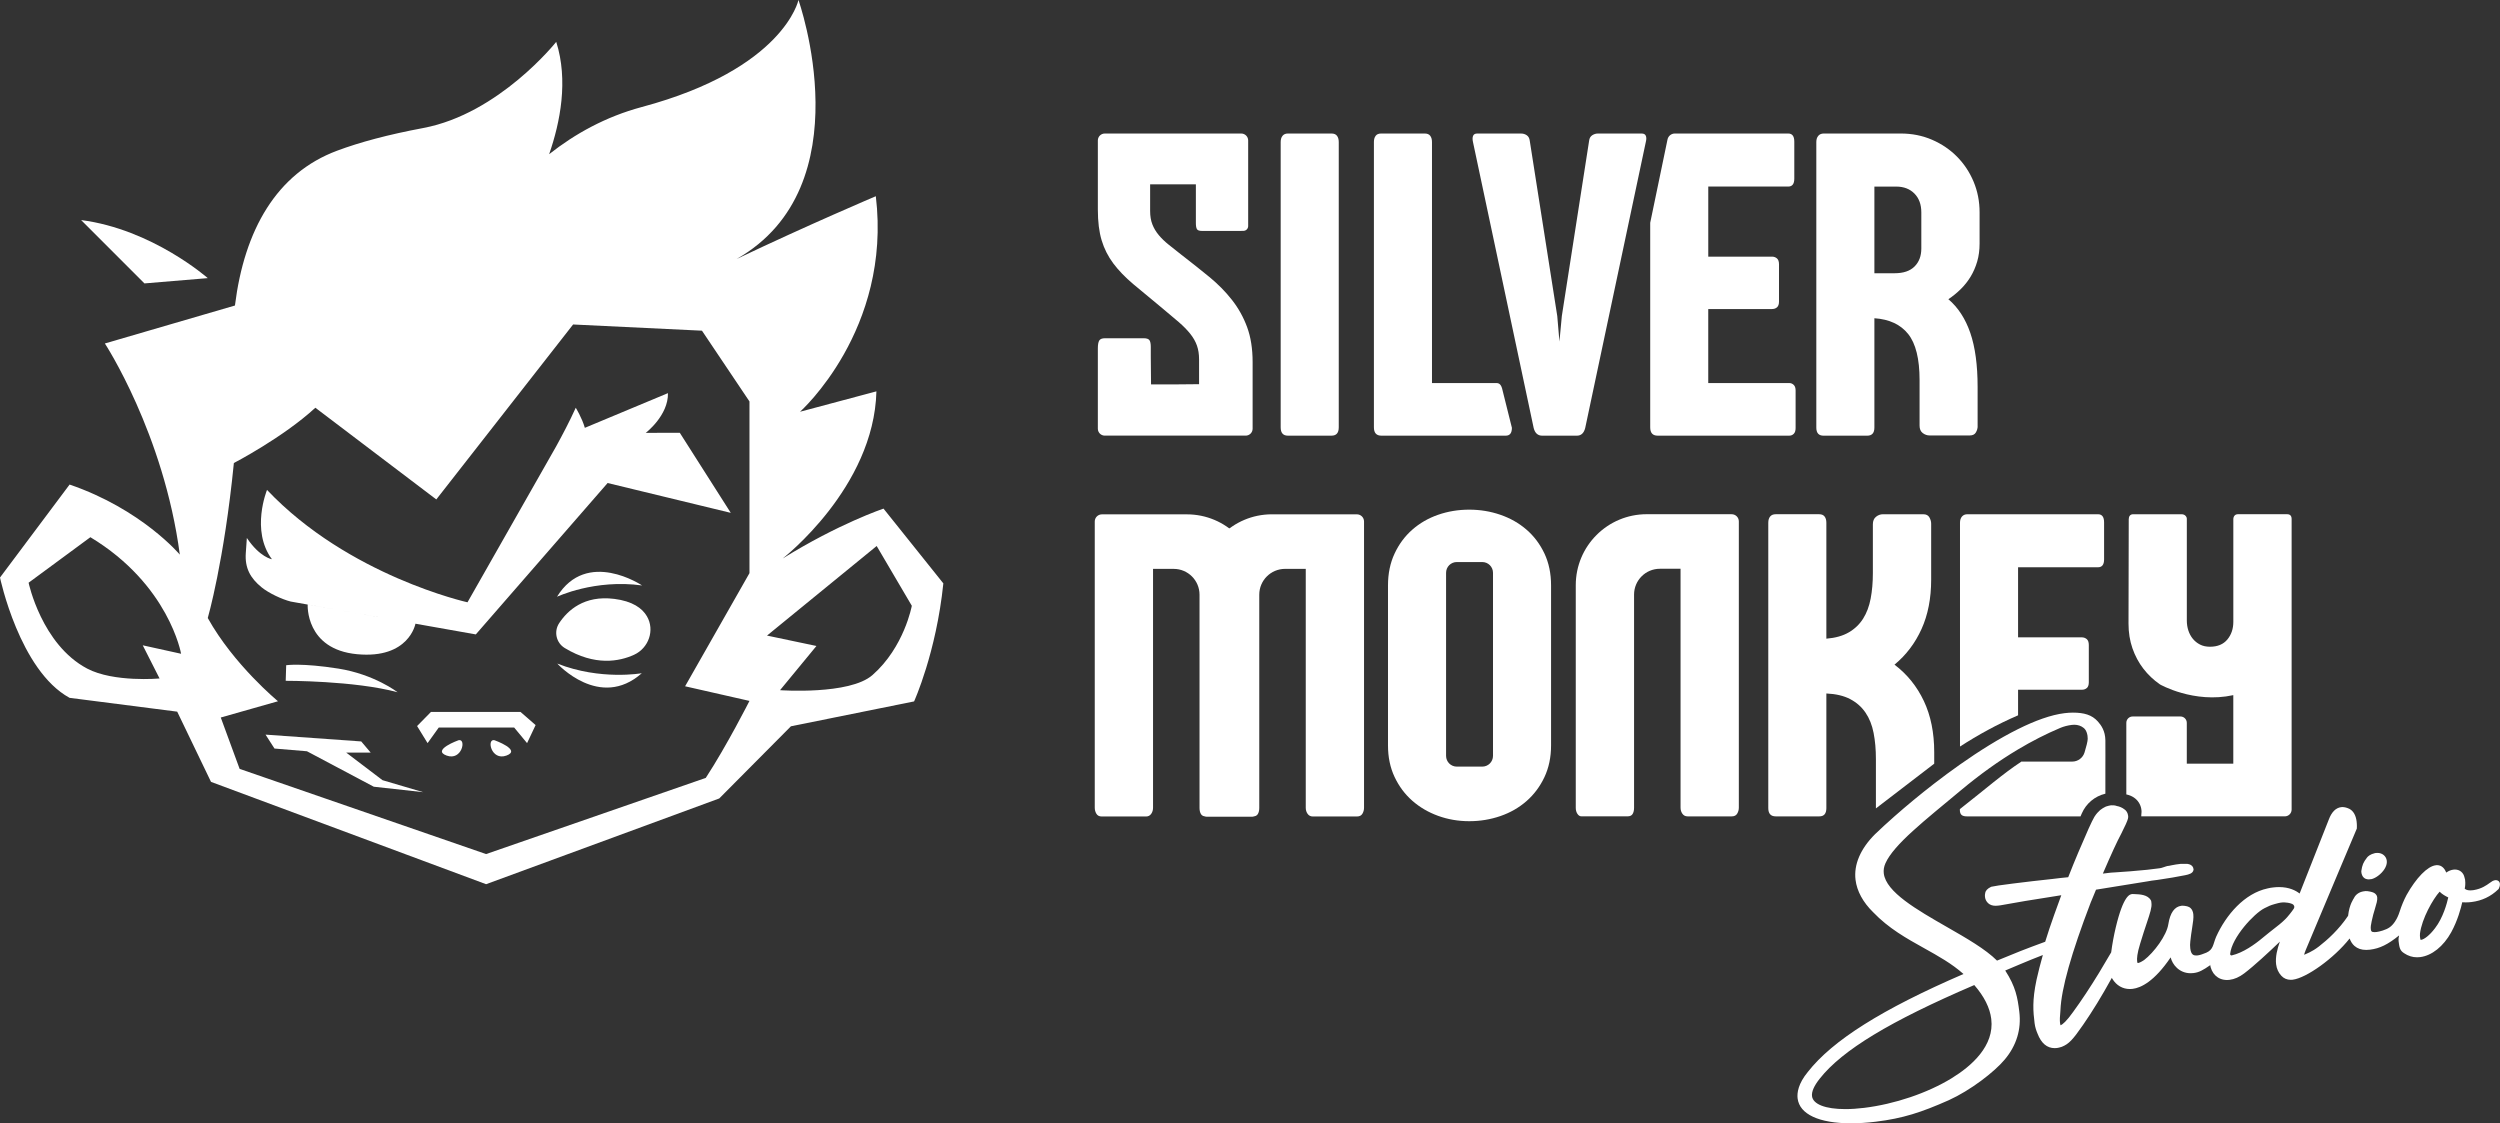 <?xml version="1.0" encoding="UTF-8"?> <svg xmlns="http://www.w3.org/2000/svg" id="Capa_2" data-name="Capa 2" viewBox="0 0 1471.33 661.11"><rect x="0" y="0" width="1471.33" height="661.11" fill="#333333" stroke="none"/><defs><style> .cls-1 { fill: #fff; } </style></defs><g id="Capa_1-2" data-name="Capa 1"><g><path class="cls-1" d="M122.28,163.69s-32.58-28.75-74.54-34.18l37.27,37.29,37.27-3.11Z"></path><path class="cls-1" d="M519.98,299.33s-26.46,8.9-59.37,29.38c0,0,53.79-41.62,55.19-98.39l-44.96,12.01s54.05-48.13,44.61-126.85c0,0-39.84,16.89-81.95,36.96C508.83,109.61,469.92,0,469.92,0c0,0-8.44,40.54-92.2,62.98-21.33,5.71-39.41,15.84-54.53,27.76,6.52-18.75,11.38-43.4,4.17-66.11,0,0-33.53,42.31-78.3,50.72-20.81,3.91-37.42,8.39-50.71,13.36-35.56,13.28-54.54,46.58-60.08,91.1l-76.55,22.34s34.68,52.93,44.11,124.27c0,0-22.39-26.7-64.87-41.24L0,339.9s11.48,54.73,40.95,70.8l63.34,8.13,19.9,41.33,161.89,60.22,137.21-50.46,42.2-42.48,72.48-14.64s13.01-28.51,17.22-69.46l-35.21-44.01ZM84.01,379.79l9.9,19.52s-26.98,2.43-42.63-5.84c-26.79-14.16-34.45-50.52-34.45-50.52l36.36-26.79c46.31,27.94,53.39,68.6,53.39,68.6l-22.58-4.98Zm357.08-42.48l-37.89,66.59,37.89,8.61s-13.31,26.29-25.72,45.31l-129.29,44.83-145.05-50.14-11.1-30.23,33.68-9.57s-26.02-21.43-41.33-48.99c0,0,9.62-33.23,15.36-91.22,0,0,28.82-14.93,47.96-32.53l71.18,53.97,80.51-102.97,75.84,3.65,27.96,41.65v101.04Zm72.38,59.99c-13.48,11.83-54.4,8.9-54.4,8.9l21.43-26.02-29.09-6.12,64.54-52.72,20.68,35.18s-4.42,24.34-23.17,40.79"></path><path class="cls-1" d="M380.03,254.76s13.37-10.19,13.08-23.39l-48.91,20.42c-1.72-5.94-5.35-11.82-5.35-11.82-3.54,7.86-8.01,16.33-11.58,22.81l-52.13,91.69s-70.06-15.55-117.99-66.14c0,0-9.76,23.83,2.9,40.81,0,0-7.11-1.1-14.77-12.54l-.62,8.89c-.61,8.78,2.64,14.75,9.32,20.18,4.17,3.39,11.95,7.08,17.17,8.37l72.97,12.95-63.04-11.18s-1.5,26.34,29.09,29.21c30.6,2.87,34.33-17.95,34.33-17.95l35.53,6.3,77.57-89.1,72.48,17.56-30-47.12-20.06,.04Z"></path><path class="cls-1" d="M199,393.47c-21.34-3.36-30.57-1.97-30.57-1.97l-.28,9.18s40.4-.14,65.85,6.73c0,0-13.66-10.58-35-13.94"></path><path class="cls-1" d="M361.39,352.45c-17.63-2.19-27.36,6.8-32.3,14.29-3.26,4.94-1.78,11.59,3.29,14.65,17.77,10.75,32.17,7.9,40.76,3.98,8.61-3.93,12.36-14.49,7.59-22.67-2.74-4.7-8.37-8.89-19.34-10.26"></path><path class="cls-1" d="M377.89,344.56s-32.54-21.9-50.08,6.65c0,0,22.21-10.52,50.08-6.65"></path><path class="cls-1" d="M327.98,390.54s25,27.57,49.74,5.67c0,0-24.17,4.38-49.74-5.67"></path><polygon class="cls-1" points="203.76 442.94 218.17 442.94 212.59 436.36 156.28 432.35 161.54 440.54 180.64 442.14 219.98 463.01 249.06 466.22 225.12 459.16 203.76 442.94"></polygon><polygon class="cls-1" points="253.65 418.98 245.47 427.3 251.64 437.35 258.24 428.16 302.59 428.16 310.2 437.35 315.22 426.73 306.32 418.98 253.65 418.98"></polygon><path class="cls-1" d="M269.91,435.63s-16.11,5.74-7.07,9.04c9.04,3.3,11.8-10.12,7.07-9.04"></path><path class="cls-1" d="M291,435.63c-4.74-1.08-1.97,12.34,7.07,9.04,9.04-3.3-7.07-9.04-7.07-9.04"></path></g><path class="cls-1" d="M705.69,211.42c0-2.99-.42-5.67-1.25-8.04-.83-2.37-2.14-4.67-3.93-6.92-1.79-2.24-4.05-4.55-6.79-6.92-2.74-2.37-6.02-5.13-9.84-8.29-6.48-5.32-12.11-9.99-16.89-14.02-4.78-4.03-8.7-8.1-11.78-12.21-3.07-4.11-5.36-8.64-6.85-13.58-1.5-4.94-2.24-10.98-2.24-18.13v-40.65c0-2.26,1.83-4.08,4.08-4.08h80.31c2.26,0,4.08,1.83,4.08,4.08v50.39c0,1.54-1.24,2.79-2.78,2.82l-2.08,.03h-22.31c-1.58,0-2.58-.35-2.99-1.06-.42-.71-.62-1.93-.62-3.68v-22.68h-26.92v15.7c0,2.99,.44,5.61,1.31,7.85,.87,2.24,2.12,4.34,3.74,6.29,1.62,1.95,3.57,3.84,5.86,5.67,2.28,1.83,4.8,3.82,7.54,5.98,5.81,4.49,11.28,8.83,16.39,13.02,5.11,4.19,9.55,8.7,13.33,13.52,3.78,4.82,6.75,10.16,8.91,16.01,2.16,5.86,3.24,12.73,3.24,20.62m0,0v39.16c0,2.26-1.83,4.08-4.08,4.08h-82.93c-2.26,0-4.08-1.83-4.08-4.08v-47.26c0-2.16,.27-3.7,.81-4.61,.54-.91,1.68-1.37,3.43-1.37h22.68c1.74,0,2.89,.37,3.43,1.12,.54,.75,.81,2.08,.81,3.99v5.61l.15,16.45h14.06l14.21-.13v-14.7"></path><path class="cls-1" d="M753.72,83.59c0-1.54,.36-2.76,1.09-3.66,.73-.9,1.78-1.35,3.15-1.35h25.7c1.46,0,2.53,.45,3.21,1.35,.68,.9,1.03,2.12,1.03,3.66V251.52c0,3.26-1.41,4.88-4.24,4.88h-25.7c-2.83,0-4.24-1.63-4.24-4.88V83.59Z"></path><path class="cls-1" d="M808.59,83.59c0-1.54,.34-2.76,1.03-3.66,.68-.9,1.75-1.35,3.21-1.35h25.7c1.46,0,2.53,.45,3.21,1.35,.68,.9,1.03,2.12,1.03,3.66V225.44h37.95c1.57,0,2.9,.81,3.6,4.37l5.48,21.97c0,3.08-1.2,4.62-3.6,4.62h-73.24c-2.91,0-4.37-1.63-4.37-4.88V83.59Z"></path><path class="cls-1" d="M932.94,251.91c-.77,3-2.4,4.5-4.88,4.5h-20.43c-2.57,0-4.24-1.5-5.01-4.5l-35.72-168.31c-.34-1.54-.32-2.76,.06-3.66,.39-.9,1.18-1.35,2.38-1.35h25.83c1.28,0,2.42,.34,3.41,1.03,.98,.69,1.56,1.76,1.73,3.21l16.19,103.17,1.28,15.03,1.41-15.03,16.06-103.17c.17-1.46,.77-2.53,1.8-3.21,1.03-.68,2.14-1.03,3.34-1.03h25.83c1.2,0,1.99,.43,2.38,1.29,.39,.86,.41,2.01,.06,3.47l-35.72,168.57Z"></path><path class="cls-1" d="M1163.91,250.88c0,1.2-.34,2.4-1.03,3.6-.69,1.2-1.89,1.8-3.6,1.8h-23.64c-1.46,0-2.81-.47-4.05-1.41-1.24-.94-1.86-2.4-1.86-4.37v-26.85c0-12.42-2.23-21.43-6.68-27.04-4.46-5.61-11.09-8.72-19.91-9.32v64.37c0,3.17-1.41,4.75-4.24,4.75h-25.7c-2.83,0-4.24-1.58-4.24-4.75V83.59c0-1.54,.39-2.76,1.16-3.66,.77-.9,1.84-1.35,3.21-1.35h45.35c6.59,0,12.72,1.22,18.37,3.66,5.65,2.44,10.56,5.76,14.71,9.96,4.15,4.2,7.41,9.1,9.76,14.71,2.35,5.61,3.53,11.63,3.53,18.05v18.37c0,3.85-.47,7.39-1.41,10.6-.94,3.21-2.23,6.17-3.85,8.86-1.63,2.7-3.58,5.16-5.85,7.39-2.27,2.23-4.69,4.2-7.26,5.91,5.74,4.88,10.04,11.5,12.91,19.85,2.87,8.35,4.3,18.95,4.3,31.8v23.13Zm-60.77-141.08v51.01h11.95c5.14,0,9.04-1.33,11.69-3.98,2.65-2.65,3.98-6.17,3.98-10.53v-21.33c0-4.62-1.35-8.31-4.05-11.05-2.7-2.74-6.28-4.11-10.73-4.11h-12.85Z"></path><path class="cls-1" d="M816.88,344.53c0-6.94,1.28-13.17,3.85-18.69,2.57-5.53,6.04-10.22,10.41-14.07,4.37-3.85,9.44-6.79,15.22-8.8,5.78-2.01,11.89-3.02,18.31-3.02s12.55,1.01,18.37,3.02c5.82,2.01,10.94,4.92,15.35,8.74,4.41,3.81,7.92,8.48,10.54,14,2.61,5.53,3.92,11.8,3.92,18.82v94.18c0,6.94-1.31,13.17-3.92,18.7-2.61,5.52-6.12,10.21-10.54,14.07-4.41,3.86-9.53,6.79-15.35,8.8-5.83,2.01-11.95,3.02-18.37,3.02s-12.53-1.05-18.31-3.15c-5.78-2.1-10.86-5.08-15.22-8.93-4.37-3.85-7.84-8.52-10.41-14-2.57-5.48-3.85-11.65-3.85-18.5v-94.18Zm61.8,93.15v-100.58c0-3.49-2.83-6.32-6.32-6.32h-14.99c-3.49,0-6.31,2.83-6.31,6.32v107.76c0,3.49,2.83,6.32,6.31,6.32h14.99c3.49,0,6.32-2.83,6.32-6.32v-7.18Z"></path><path class="cls-1" d="M969.14,302.64h50.01c2.33,0,4.21,1.88,4.21,4.21v168.47c0,1.28-.32,2.46-.96,3.53-.64,1.07-1.69,1.61-3.15,1.61h-26.08c-1.28,0-2.29-.51-3.02-1.54-.73-1.03-1.09-2.23-1.09-3.6v-140.58h-12.16c-8.4,0-15.2,6.81-15.2,15.2v125.5c0,1.46-.28,2.66-.84,3.6-.56,.94-1.56,1.41-3.02,1.41h-27.11c-.94,0-1.73-.49-2.38-1.48-.64-.98-.96-2.16-.96-3.53v-131.05c0-23.06,18.7-41.76,41.76-41.76"></path><path class="cls-1" d="M748.56,302.7h50.01c2.33,0,4.21,1.88,4.21,4.21v168.47c0,1.28-.32,2.46-.96,3.53-.64,1.07-1.69,1.61-3.15,1.61h-26.08c-1.28,0-2.29-.51-3.02-1.54-.73-1.03-1.09-2.23-1.09-3.6v-140.58h-12.16c-8.4,0-15.2,6.81-15.2,15.2v125.5c0,1.46-.28,2.66-.84,3.6-.56,.94-1.56,1.41-3.02,1.41h-27.11c-.94,0-1.73-.49-2.38-1.48-.64-.98-.96-2.16-.96-3.53v-131.05c0-23.06,18.7-41.76,41.76-41.76"></path><path class="cls-1" d="M740.27,344.46h0v131.05c0,1.37-.32,2.55-.96,3.53-.64,.98-1.43,1.48-2.38,1.48h-27.11c-1.46,0-2.46-.47-3.02-1.41-.56-.94-.84-2.14-.84-3.6v-125.5c0-8.4-6.81-15.2-15.2-15.2h-12.16v140.58c0,1.37-.36,2.57-1.09,3.6-.73,1.03-1.73,1.54-3.02,1.54h-26.08c-1.46,0-2.5-.53-3.15-1.61-.64-1.07-.96-2.25-.96-3.53v-168.47c0-2.33,1.89-4.21,4.21-4.21h50.01c23.06,0,41.76,18.69,41.76,41.76"></path><path class="cls-1" d="M1055.66,226.53c-.73-.73-1.61-1.09-2.63-1.09h-47.67v-43.56h37.52c1.2,0,2.18-.34,2.96-1.03,.77-.68,1.16-1.8,1.16-3.34v-21.97c0-1.63-.41-2.78-1.22-3.47-.81-.69-1.78-1.03-2.89-1.03h-37.52v-41.24h47.03c2.4,0,3.6-1.54,3.6-4.63v-21.84c0-3.17-1.2-4.75-3.6-4.75h-66.7c-2.09,0-3.9,1.47-4.32,3.52l-10.18,49.02v120.4c0,3.26,1.45,4.88,4.37,4.88h77.48c1.03,0,1.91-.36,2.63-1.09,.73-.73,1.09-1.86,1.09-3.4v-22.1c0-1.46-.36-2.55-1.09-3.28"></path><path class="cls-1" d="M1138.35,449.45v-6.76c0-11.48-2.04-21.52-6.1-30.13-4.07-8.61-9.83-15.74-17.28-21.39,6.85-5.65,12.16-12.66,15.93-21.01,3.77-8.35,5.65-18.01,5.65-28.97v-33.02c0-1.2-.34-2.42-1.03-3.66-.69-1.24-1.89-1.86-3.6-1.86h-23.77c-1.46,0-2.81,.49-4.05,1.48-1.24,.99-1.86,2.46-1.86,4.43v28.78c0,5.4-.43,10.36-1.29,14.9-.86,4.54-2.33,8.48-4.43,11.82-2.1,3.34-4.9,6.04-8.42,8.09-3.51,2.06-7.92,3.3-13.23,3.73v-68.23c0-1.54-.34-2.76-1.03-3.66-.69-.9-1.76-1.35-3.21-1.35h-25.57c-1.46,0-2.55,.45-3.28,1.35-.73,.9-1.09,2.12-1.09,3.66v167.93c0,3.26,1.46,4.88,4.37,4.88h25.7c2.74,0,4.11-1.63,4.11-4.88v-67.45c5.65,.26,10.34,1.37,14.07,3.34,3.73,1.97,6.72,4.62,8.99,7.97,2.27,3.34,3.85,7.32,4.75,11.95,.9,4.62,1.35,9.72,1.35,15.29v29.09l34.31-26.32Z"></path><path class="cls-1" d="M1187.69,405.94h37.52c1.2,0,2.19-.34,2.96-1.03,.77-.68,1.16-1.8,1.16-3.34v-21.97c0-1.63-.41-2.78-1.22-3.47-.81-.68-1.78-1.03-2.89-1.03h-37.52v-41.24h47.02c2.4,0,3.6-1.54,3.6-4.62v-21.84c0-3.17-1.2-4.75-3.6-4.75h-76.83c-1.37,0-2.44,.45-3.21,1.35-.77,.9-1.16,2.12-1.16,3.66v131.71c10.54-6.81,21.81-13.04,34.18-18.38v-15.05Z"></path><path class="cls-1" d="M1251.41,467.56v-42.16c0-2.06,1.67-3.73,3.72-3.73h28.14c2.06,0,3.73,1.67,3.73,3.73v24.03h27.37v-40.32c-23.25,5.1-43.17-6.32-43.17-6.32-3.77-2.61-7.02-5.7-9.76-9.25-2.74-3.55-4.88-7.56-6.43-12.01-1.54-4.45-2.31-9.29-2.31-14.52l.13-61.41c0-.86,.21-1.56,.64-2.12,.43-.56,1.11-.84,2.06-.84h28.27c1.03,0,1.82,.28,2.38,.84,.56,.56,.84,1.18,.84,1.86v59.87c0,2.05,.3,4,.9,5.85,.6,1.84,1.48,3.47,2.63,4.88,1.16,1.41,2.57,2.55,4.24,3.4,1.67,.86,3.62,1.28,5.85,1.28,4.45,0,7.86-1.41,10.22-4.24,2.35-2.83,3.53-6.3,3.53-10.41v-60.39c0-.86,.24-1.56,.71-2.12,.47-.56,1.18-.84,2.12-.84h28.78c1.8,0,2.7,.94,2.7,2.83v171c0,2.21-1.79,3.99-3.99,3.99h-84.5l.02-.74c.86-5.1-1.94-10.71-8.78-12.16"></path><path class="cls-1" d="M1389.74,513.33c.06,.53,.13,1.07,.46,1.79,.38,.89,1.02,1.56,1.82,1.99,.4,.15,.66,.24,.9,.29,.87,.2,1.41,.23,3.02-.06,3.3-.96,6.71-4.19,7.98-6.91,.65-1.32,.92-2.65,.78-3.85-.33-2.72-2.6-4.62-5.51-4.62-.27,0-.54,.02-.81,.05l-.45,.05h-.11s-.11,.04-.11,.04c-2.78,.64-4.1,1.9-4.63,2.58-2.24,2.9-2.83,4.36-3.38,8.01,0,.21,.02,.42,.04,.63"></path><path class="cls-1" d="M1239.08,467.13v-13.74s.02-.05,.03-.07c-.01,0-.02,0-.03,0v-.07c0-2.46,.06-14.62,0-17.64-.1-5.42-2.41-8.74-4.45-11.02-3.48-3.9-8.17-5.19-14.69-5.19-1.52,0-3.16,.11-4.87,.32-7.97,.97-17.37,4.4-27.39,9.38-10.98,5.46-22.72,12.79-34.18,20.86-5.14,3.62-10.23,7.39-15.16,11.2-8.39,6.48-16.35,13.09-23.4,19.31-4.15,3.66-7.99,7.19-11.42,10.48-8.61,8.6-12.57,17.89-11.48,26.85,.81,6.64,4.4,13.23,10.37,19.07,9.08,9.51,19.71,15.44,29.99,21.16,8.36,4.66,16.31,9.09,23.17,15.2-47.91,20.7-77.06,39.06-91.61,57.65-5.69,6.91-6.41,12.3-6.01,15.59,1.14,9.3,12.61,14.63,31.47,14.63,4.55,0,9.45-.32,14.55-.94,15.99-1.96,26.77-5.48,42.97-12.67,12.74-5.78,26.7-16.52,32.87-23.87,6.99-8.33,9.88-17.83,8.61-28.22-1-8.2-2.08-14.63-8.28-24.22,3.36-1.39,6.11-2.57,8.78-3.71,3.97-1.7,8.54-3.53,13.36-5.41-1.37,4.88-2.77,10.21-3.71,14.55-2.61,12.32-1.99,18.7-1.14,25.6,.3,2.42,1.08,4.6,1.73,6.11,2.17,5.67,5.57,8.54,10.1,8.54,.43,0,.88-.03,1.34-.08,.82-.1,1.55-.32,2.32-.55l.38-.11,.1-.03,.1-.04c4.13-1.68,6.35-4.05,12.51-12.96,5.54-8.01,10.96-16.87,16.57-27.07,.1-.19,.2-.36,.3-.55,.1,.21,.2,.42,.32,.6,2.37,3.87,6.03,6,10.3,6,.52,0,1.06-.03,1.6-.1,5-.61,12.83-4.4,22.41-18.53,1,4.18,4.98,9.33,11.79,9.33,.56,0,1.14-.04,1.72-.11,3.21-.39,5.46-1.66,9.75-4.62,0,0-.41-1.66-.22-4.27-.08,1.14-.03,2.42,.09,3.43,.71,5.81,4.65,9.56,10.05,9.56,.47,0,.95-.03,1.43-.09,2.89-.35,5.81-1.63,8.66-3.8,5.88-4.45,14.57-12.53,21-18.69-1.55,4.26-2.73,9.12-2.21,13.34,.31,2.57,1.36,4.89,3.04,6.7,1.41,1.58,3.35,2.43,5.6,2.43,.36,0,.74-.02,1.11-.07,8.1-.99,24.28-12.57,33.52-24.26,.64,1.81,1.6,3.3,2.85,4.39,1.82,1.58,4.08,2.34,6.92,2.34,.7,0,1.44-.05,2.22-.14,5.77-.71,10.56-3.08,17.12-8.39-.29,.96-.42,2.46-.32,3.28,.48,3.95,.82,5.63,3.21,7.15l.03,.02,.03,.02c2.34,1.59,4.91,2.4,7.64,2.4,.58,0,1.18-.04,1.78-.11,6.88-.84,13.73-6.31,18.31-14.63,3.8-6.93,5.73-14.23,6.48-17.64,.57,.04,1.24,.07,1.99,.07,1.15,0,2.31-.07,3.43-.21,6.13-.75,11.41-3.24,15.71-7.42l.26-.25,.16-.32c.23-.47,.75-1.67,.62-2.78-.18-1.46-1.31-2.12-2.34-2.12-.1,0-.21,0-.34,.02-.46,.06-.84,.12-1.53,.45l-.08,.04-.08,.04c-.51,.3-1.03,.67-1.63,1.1-2,1.44-4.75,3.42-9.39,4.21l-.85,.1c-.43,.05-.84,.08-1.23,.08-1.84,0-2.79-.59-3.24-1.03,.25-1.09,.5-2.89,.22-5.16l-.02-.13-.03-.12-.29-1.14c-.58-2.86-2.8-4.7-5.66-4.7-.27,0-.54,.02-.81,.05-1.5,.18-2.91,.76-4.27,1.73-.88-2.13-2.49-4.36-5.4-4.36-.06,0-.13,0-.19,0h-.09s-.09,.02-.09,.02l-.45,.05c-4.85,.59-11.44,7.32-17.18,17.55l-.02,.03v.03c-1.45,2.73-2.92,6.15-4.07,9.8-.65,2.05-1.54,4.03-2.75,5.81-1.97,2.9-3.84,4.12-7.17,5.19-1.47,.46-2.69,.75-3.6,.86-.43,.05-.82,.08-1.18,.08-1.81,0-2.08-.54-2.22-1.69-.14-1.17,.03-2.74,.5-4.68v-.05s.02-.06,.02-.06c.49-2.56,1.24-5.04,1.9-7.23,.9-2.97,1.55-5.12,1.35-6.71-.04-.28-.13-1.07-.71-1.71-.59-.74-1.28-1.11-2.32-1.43-.06,0-.83-.24-1.11-.29-.51-.09-.91-.19-1.54-.26-1.08-.12-1.26-.05-2.43,.12-2.44,.4-4.42,1.73-5.46,3.71l-.06,.12-.05,.12c-.14,.36-2.71,3.52-3.45,10.42-5.42,8.12-12.17,14.17-17.12,18.01-4.35,3.38-7.65,4.39-8.77,4.95,.13-.61,.42-1.52,.98-2.88,2.07-5.06,12.26-29.25,20.17-48.01,1.94-4.72,2.55-6.03,4.26-10.1,4.38-10.38,4.41-10.46,5.46-12.94l.14-.32,.02-.34c0-.07,.13-1.78-.14-3.93-.44-3.57-1.9-6.12-4.23-7.36l-.04-.02-.04-.02c-1.43-.68-2.78-1.02-4-1.02-.25,0-.5,.02-.74,.04-3.2,.39-5.67,2.88-7.35,7.39-1.88,4.65-13.39,33.92-17.14,43.45-2.27-1.77-6.15-3.79-12.11-3.79-1.13,0-2.31,.07-3.5,.22-.92,.11-2.05,.25-3.21,.56-13.66,2.9-24.52,15.62-30.34,28.53-1.88,4.54-1.58,7.43-5.74,9.29-1.83,.74-3.69,1.44-4.99,1.6-.33,.04-.65,.06-.94,.06-1.46,0-3.05-.32-3.52-4.15-.17-1.38-.16-2.73,.03-4.25,.28-2.76,.67-5.29,1.02-7.52,.55-3.53,.99-6.31,.74-8.4-.39-3.18-2.17-4.26-3.6-4.61h-.04s-.04-.02-.04-.02c-.87-.18-1.75-.36-2.63-.36-.23,0-.46,.01-.67,.04-4.06,.5-6.65,4.12-7.71,10.77-.93,6.57-8.44,16.75-14.3,21.2-2.12,1.41-3.15,1.67-3.49,1.71-.07,0-.15,.01-.21,.01-.04,0-.08,0-.1,0-.06-.09-.19-.37-.28-1.04-.18-1.51-.03-4.51,1.75-10.24,1.49-4.97,2.81-8.95,3.88-12.14,2-6.01,3.11-9.32,2.8-11.81l-.11-.91-.05-.39-.18-.34c-1.79-3.37-6.52-3.56-9.65-3.68-.33-.01-.64-.03-.92-.04h-.19s-.18,.01-.18,.01l-.15,.02c-1.25,.15-5.05,.62-9.59,19.67-1.08,4.51-2.06,9.75-2.68,14.62-1.99,3.37-4.36,7.39-7.14,12.04-5.29,8.67-10.44,16.43-15.28,23.06-3.81,5.43-6.3,7.42-7.35,7.85-.11-.25-.26-.72-.35-1.47-.18-1.49-.1-3.78,.26-7.4v-.06s0-.06,0-.06c.53-12.63,6.36-33.36,17.84-63.38l.49-1.15c.92-2.18,1.8-4.26,2.6-6.31,3.6-.58,7.07-1.14,10.43-1.69,5.73-.95,10.3-1.67,13.64-2.2,2.83-.45,4.88-.77,6.06-.98h.03s.03-.01,.03-.01c1.53-.33,3.54-.58,6.08-.89h.06s.06-.02,.06-.02c1.4-.25,2.79-.45,4.27-.67,1.42-.21,2.88-.43,4.37-.69,3.06-.54,5.51-.99,7.47-1.38,2.15-.43,4.46-1.06,4.84-2.96l.07-.33-.04-.34c-.11-.93-.71-2.57-3.42-3l-.14-.02h-.15c-.56-.02-1.16-.02-1.83-.02-.63,0-1.31,0-2.06,.02h-.11s-.1,.02-.1,.02c-1.67,.2-3.24,.4-4.96,.77h-.04s-.04,.02-.04,.02c-1.05,.27-1.84,.36-2.41,.43l-.26,.03-.24,.09c-.16,.06-.36,.11-.58,.17-.36,.09-.77,.2-1.18,.4-.07,.03-.23,.08-.4,.12-.25,.07-.56,.16-.91,.3-.34,.13-1.27,.24-2.17,.35l-6.39,.78c-1.63,.12-3.21,.28-4.88,.44-1.56,.15-3.17,.31-4.84,.44-3.43,.27-6.45,.48-8.98,.64-1.89,.07-3.14,.22-3.61,.28l-3.64,.44c5.16-11.99,8.38-18.95,10.89-23.63,2.27-4.46,3.56-7.38,3.88-8.73,.22-.72,.14-1.35,.09-1.73-.2-1.61-.98-2.94-2.21-3.75-1.29-1-2.82-1.66-4.56-1.97l-.39-.14-.37-.09-.12-.03c-.47-.1-.91-.1-1.34-.1-.23,0-.48,0-.76-.02l-.21-.02-.21,.03c-.82,.1-1.55,.32-2.33,.55l-.37,.11-.12,.03-.11,.05c-.13,.05-.24,.11-.36,.17-1.05,.49-1.93,1.08-2.9,1.81l-.09,.07-.08,.07c-1.01,.93-2.15,2.07-3.13,3.64-.06,.09-.12,.17-.18,.26-1.58,2.71-4.31,8.76-9.45,20.89-2.03,4.81-3.99,9.62-5.96,14.66-2.95,.26-5.99,.63-8.95,.99-8.7,.91-16.5,1.86-23.38,2.71-7.37,.9-11.43,1.56-12.77,1.88l-.22,.05-.2,.1c-2.02,.97-3.14,2.19-3.34,3.64-.26,1.1-.15,1.95-.11,2.33,.17,1.35,.75,2.52,1.8,3.55,1.1,1.04,2.59,1.56,4.45,1.56,.47,0,.97-.03,1.49-.1l1.2-.15h.07s.07-.02,.07-.02c.88-.17,2.23-.4,3.94-.69,2.58-.43,6.1-1.03,10.62-1.86,6.66-1.09,13.65-2.21,21.26-3.4-1.42,3.79-2.82,7.68-4.21,11.61-1.96,5.48-3.71,10.75-5.27,15.78-12.08,4.43-17.57,6.62-28.35,11.1-6.77-6.76-17.87-13.13-29.59-19.85-17.56-10.07-35.71-20.48-37.05-31.44-.24-1.99,.07-3.93,.95-5.94,4.9-11.11,23.49-25.51,43.82-42.5,.13-.1,.25-.21,.38-.32,11.35-9.49,22.62-17.54,33.8-24.21,8.34-4.98,16.64-9.2,24.86-12.67,2.21-.93,4.54-1.51,6.92-1.8,1.97-.24,3.99,.03,5.73,.99,1.84,1.01,2.95,2.42,3.44,5.4,.05,.33,.13,1.49,.12,1.8,0,1.51-.89,4.75-1.85,7.97-.95,3.23-3.91,5.44-7.28,5.44h-28.73l-1.12-.02c-10.85,7.09-21.57,16.5-33.95,26.15-.79,.61-1.52,1.21-2.28,1.82l-.05,.27c0,3.26,1.46,4.03,4.37,4.03h66.66l.75-1.74c2.52-5.82,7.62-10.11,13.78-11.6h0Zm-90.52,167.48c-14.23,8.7-33.49,15.21-51.51,17.41-3.92,.48-7.63,.72-11.05,.72-11.67,0-18.99-2.84-19.57-7.6-.33-2.67,1.23-6.17,4.62-10.41,13.25-16.74,41.3-33.72,90.87-54.99,5.84,6.69,9.2,13.4,10,19.96,1.94,15.86-11.64,27.74-23.37,34.91m200.21-98.15c-1.38,1.7-2.85,4.32-9.26,9.2-2.07,1.62-5.8,4.54-7.77,6.21-4.58,3.87-11.62,8.89-18.28,10.42-.52,.12-1-.33-.94-.87,.94-9.69,14.05-23.78,20.15-26.88,2.46-1.25,3.47-1.74,6.13-2.49,3.24-.91,4.05-.99,5.85-.94,.69,.02,2.73,.18,4.37,.88,1.04,.44,1.67,1.6,.96,2.77l-1.2,1.7Zm84.29,9.85c-3.13,4.21-6.46,6.61-8.14,6.81-.07,0-.14,.01-.21,.01-.04,0-.06,0-.08,0-.06-.1-.22-.42-.31-1.19-.08-.7-.19-1.56-.07-2.55,1.09-8.73,7.66-20.36,11.56-24.6,1.44,1.5,3.52,2.65,5.08,3.38-.77,3.49-3.04,11.96-7.82,18.14"></path></g></svg> 